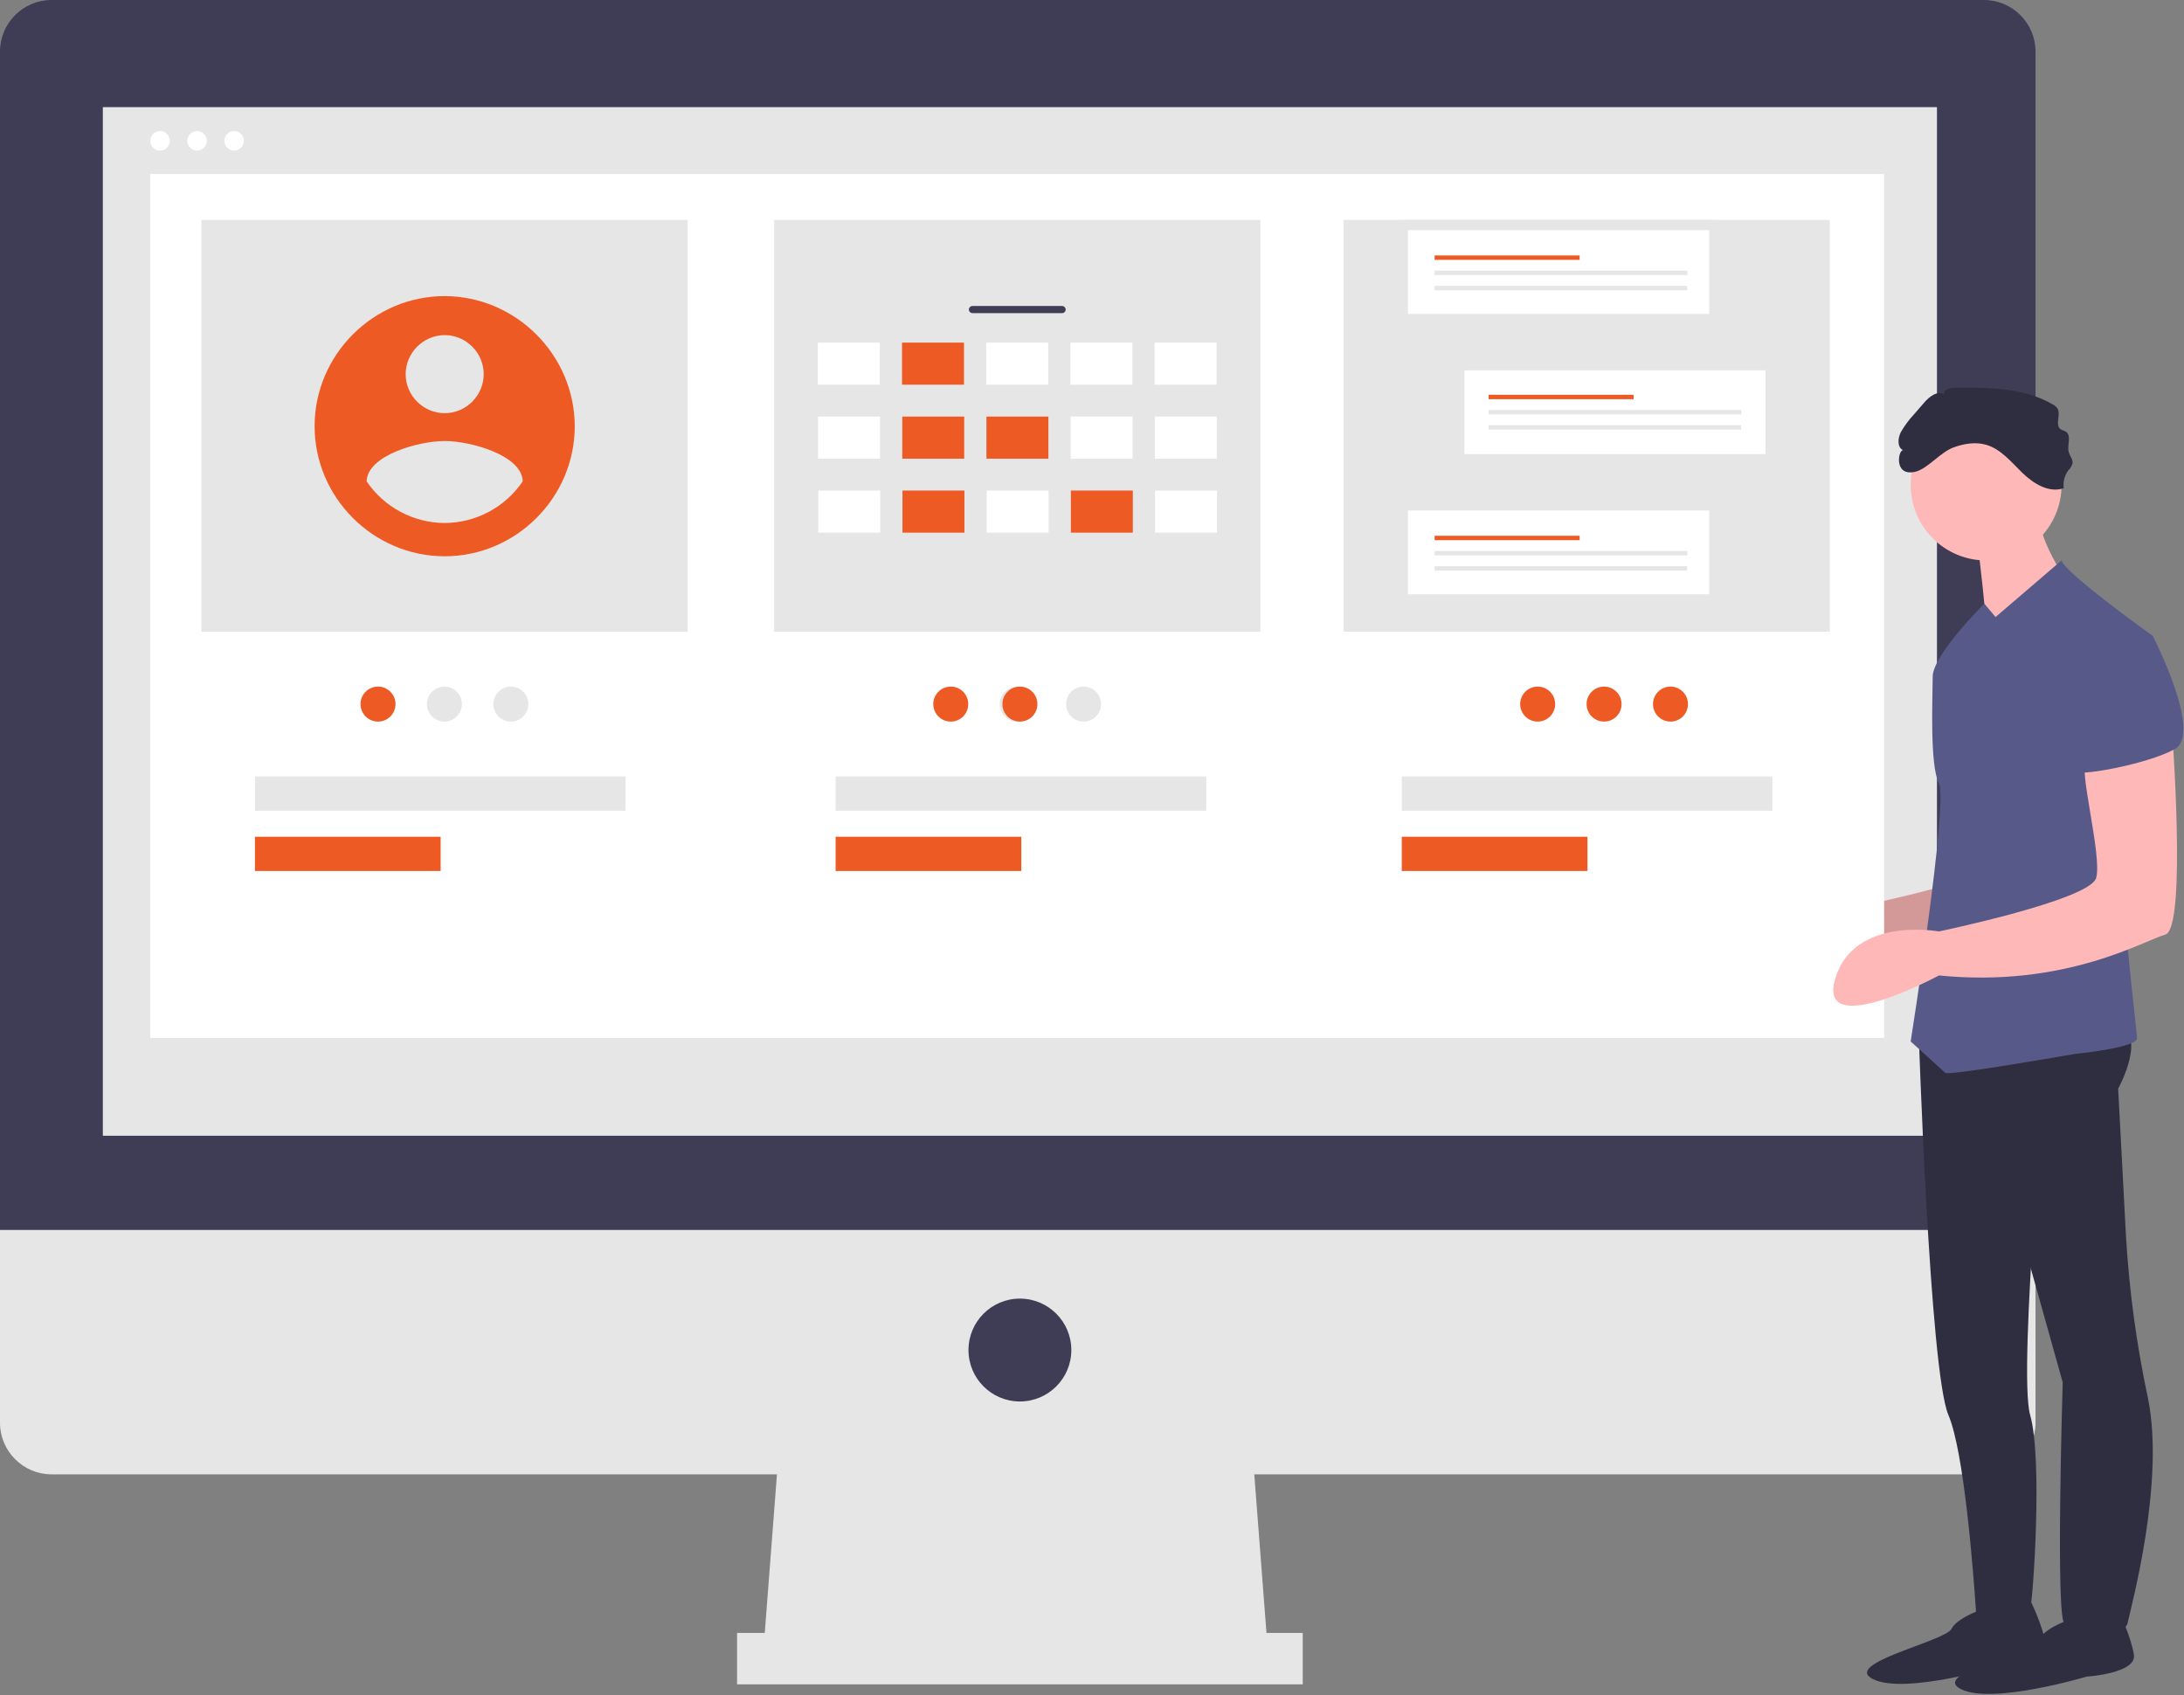 <?xml version="1.0" encoding="UTF-8" standalone="no"?>
<!DOCTYPE svg PUBLIC "-//W3C//DTD SVG 1.1//EN" "http://www.w3.org/Graphics/SVG/1.1/DTD/svg11.dtd">
<svg width="100%" height="100%" viewBox="0 0 826 641" version="1.1" xmlns="http://www.w3.org/2000/svg" xmlns:xlink="http://www.w3.org/1999/xlink" xml:space="preserve" xmlns:serif="http://www.serif.com/" style="fill-rule:evenodd;clip-rule:evenodd;stroke-linejoin:round;stroke-miterlimit:2;">
    <rect x="0" y="0" width="826" height="641" fill="#808080" stroke="none"/>
    <circle cx="168.085" cy="266.258" r="6.617" style="fill:rgb(230,230,230);"/>
    <path d="M479.735,627.22L288.489,627.22L294.972,542.943L473.252,542.943L479.735,627.22Z" style="fill:rgb(230,230,230);fill-rule:nonzero;"/>
    <rect x="278.765" y="617.496" width="213.936" height="19.449" style="fill:rgb(230,230,230);"/>
    <g transform="matrix(1,0,0,1,-187.117,-129.718)">
        <path d="M937.512,129.718L206.565,129.718C195.896,129.717 187.117,138.497 187.117,149.166L187.117,594.865L956.961,594.865L956.961,149.166C956.961,138.497 948.181,129.718 937.512,129.717Z" style="fill:rgb(63,61,86);fill-rule:nonzero;"/>
    </g>
    <g transform="matrix(1,0,0,1,-187.117,-129.718)">
        <path d="M187.117,594.865L187.117,667.798C187.117,678.467 195.896,687.247 206.565,687.247L937.512,687.247C948.181,687.247 956.961,678.467 956.961,667.798L956.961,594.865L187.117,594.865Z" style="fill:rgb(230,230,230);fill-rule:nonzero;"/>
    </g>
    <rect x="38.897" y="40.518" width="693.67" height="388.974" style="fill:rgb(230,230,230);"/>
    <circle cx="385.732" cy="510.528" r="19.449" style="fill:rgb(63,61,86);"/>
    <circle cx="60.526" cy="53.257" r="3.691" style="fill:white;"/>
    <circle cx="74.536" cy="53.257" r="3.691" style="fill:white;"/>
    <circle cx="88.545" cy="53.257" r="3.691" style="fill:white;"/>
    <g transform="matrix(1,0,0,1,-187.117,-129.718)">
        <path d="M983.461,392.775C983.461,392.775 989.406,470.057 981.083,472.435C972.76,474.813 943.036,492.647 895.478,487.892C895.478,487.892 849.109,512.86 856.243,489.081C863.377,465.302 895.478,471.246 895.478,471.246C895.478,471.246 952.548,459.357 954.926,451.034C957.304,442.712 947.792,408.232 951.359,407.043C954.926,405.854 983.461,392.775 983.461,392.775Z" style="fill:rgb(255,184,184);fill-rule:nonzero;"/>
    </g>
    <g transform="matrix(1,0,0,1,-187.117,-129.718)">
        <path d="M979.461,393.775C979.461,393.775 985.406,471.057 977.083,473.435C968.76,475.813 939.036,493.647 891.478,488.892C891.478,488.892 845.109,513.86 852.243,490.081C859.377,466.302 891.478,472.246 891.478,472.246C891.478,472.246 948.548,460.357 950.926,452.034C953.304,443.712 943.792,409.232 947.359,408.043C950.926,406.854 979.461,393.775 979.461,393.775Z" style="fill:rgb(35,31,32);fill-opacity:0.2;fill-rule:nonzero;"/>
    </g>
    <g transform="matrix(1,0,0,1,-187.117,-129.718)">
        <path d="M912.702,518.097C912.702,518.097 916.879,648.166 924.013,664.812C929.955,678.677 933.423,723.889 934.415,738.606C934.614,741.558 934.714,743.283 934.714,743.283C934.714,743.283 953.737,743.283 954.926,738.527C956.115,733.771 959.682,681.457 954.926,664.812C950.17,648.166 961.702,525.097 961.702,525.097L912.702,518.097Z" style="fill:rgb(47,46,65);fill-rule:nonzero;"/>
    </g>
    <g transform="matrix(1,0,0,1,-187.117,-129.718)">
        <path d="M939.47,737.338C939.47,737.338 927.58,740.905 925.202,745.66C922.824,750.416 883.589,758.739 895.478,764.684C907.368,770.628 943.036,759.928 943.036,759.928C943.036,759.928 962.06,758.739 960.871,751.605C959.682,744.471 955.352,735.682 955.352,735.682L939.47,737.338Z" style="fill:rgb(47,46,65);fill-rule:nonzero;"/>
    </g>
    <g transform="matrix(1,0,0,1,-187.117,-129.718)">
        <path d="M972.76,741.139C972.76,741.139 960.871,744.705 958.493,749.461C956.115,754.217 916.879,762.54 928.769,768.484C940.659,774.429 976.327,763.729 976.327,763.729C976.327,763.729 995.35,762.54 994.161,755.406C992.972,748.272 988.643,739.482 988.643,739.482L972.76,741.139Z" style="fill:rgb(47,46,65);fill-rule:nonzero;"/>
    </g>
    <g transform="matrix(1,0,0,1,-187.117,-129.718)">
        <path d="M922.824,524.749L939.47,553.284L967.249,652.495C967.249,652.495 964.438,743.517 968.004,743.517C971.571,743.517 990.595,749.461 991.783,743.517C992.788,738.495 1006.1,690.391 999.467,658.373C995.149,638.137 992.372,617.603 991.159,596.948L988.217,541.395C988.217,541.395 1000.11,519.993 987.028,516.427C973.949,512.86 922.824,524.749 922.824,524.749Z" style="fill:rgb(47,46,65);fill-rule:nonzero;"/>
    </g>
    <circle cx="751.164" cy="183.398" r="28.535" style="fill:rgb(255,184,184);"/>
    <g transform="matrix(1,0,0,1,-187.117,-129.718)">
        <path d="M934.714,332.139C934.714,332.139 939.47,370.185 938.281,372.563C937.092,374.941 966.815,346.406 966.815,346.406C966.815,346.406 956.115,329.761 958.493,321.438L934.714,332.139Z" style="fill:rgb(255,184,184);fill-rule:nonzero;"/>
    </g>
    <g transform="matrix(1,0,0,1,-187.117,-129.718)">
        <path d="M1001.3,370.185C1001.3,370.185 968.004,346.406 966.815,341.651L941.847,363.052L937.605,358.002C937.605,358.002 918.068,377.319 918.068,385.642C918.068,393.964 916.879,418.932 920.446,426.066C924.013,433.2 909.746,523.56 909.746,523.56C909.746,523.56 921.635,534.261 922.824,535.45C924.013,536.639 971.571,528.316 971.571,528.316C971.571,528.316 995.35,525.938 995.35,522.371C995.35,518.804 988.217,465.302 990.594,451.034C992.972,436.767 1001.3,370.185 1001.3,370.185Z" style="fill:rgb(87,90,137);fill-rule:nonzero;"/>
    </g>
    <g transform="matrix(1,0,0,1,-187.117,-129.718)">
        <path d="M926.092,298.861C929.992,297.473 934.295,296.76 938.272,297.911C943.901,299.54 947.8,304.474 952.004,308.555C956.209,312.636 962.105,316.252 967.642,314.333C967.308,311.934 967.938,309.498 969.393,307.562C970.116,306.84 970.65,305.951 970.948,304.974C971.184,303.446 969.899,302.128 969.514,300.63C968.839,298.005 970.69,294.412 968.414,292.941C967.813,292.553 967.052,292.464 966.466,292.055C964.165,290.446 966.72,286.446 965.199,284.086C964.743,283.477 964.151,282.983 963.47,282.644C952.437,276.207 938.945,276.189 926.172,276.351C924.394,276.374 921.919,277.257 922.42,278.963C920.007,277.23 916.846,279.663 914.9,281.909L910.918,286.505C909.047,288.504 907.413,290.713 906.051,293.088C904.835,295.415 904.566,298.991 906.987,300.005C905.187,299.251 903.003,309.913 911.301,308.159C916.123,307.14 920.848,300.727 926.092,298.861Z" style="fill:rgb(47,46,65);fill-rule:nonzero;"/>
    </g>
    <rect x="56.835" y="65.798" width="655.74" height="326.674" style="fill:white;"/>
    <g transform="matrix(1.287,0,0,1.248,-110.949,-59.362)">
        <rect x="313.698" y="114.182" width="142.89" height="124.8" style="fill:rgb(230,230,230);"/>
    </g>
    <g transform="matrix(1.287,0,0,1.248,104.396,-59.362)">
        <rect x="313.698" y="114.182" width="142.89" height="124.8" style="fill:rgb(230,230,230);"/>
    </g>
    <g transform="matrix(1.287,0,0,1.248,-327.57,-59.362)">
        <rect x="313.698" y="114.182" width="142.89" height="124.8" style="fill:rgb(230,230,230);"/>
    </g>
    <rect x="96.424" y="293.621" width="140.176" height="12.949" style="fill:rgb(230,230,230);"/>
    <rect x="96.424" y="316.418" width="70.232" height="12.949" style="fill:rgb(238,90,36);"/>
    <rect x="316.034" y="293.621" width="140.176" height="12.949" style="fill:rgb(230,230,230);"/>
    <rect x="316.034" y="316.418" width="70.232" height="12.949" style="fill:rgb(238,90,36);"/>
    <rect x="530.154" y="293.621" width="140.177" height="12.949" style="fill:rgb(230,230,230);"/>
    <rect x="530.154" y="316.418" width="70.232" height="12.949" style="fill:rgb(238,90,36);"/>
    <circle cx="359.587" cy="266.258" r="6.617" style="fill:rgb(238,90,36);"/>
    <circle cx="384.705" cy="266.258" r="6.617" style="fill:rgb(230,230,230);"/>
    <circle cx="409.824" cy="266.258" r="6.617" style="fill:rgb(230,230,230);"/>
    <circle cx="142.966" cy="266.258" r="6.617" style="fill:rgb(238,90,36);"/>
    <circle cx="168.085" cy="266.258" r="6.617" style="fill:rgb(230,230,230);"/>
    <g transform="matrix(1,0,0,1,217.648,0)">
        <circle cx="168.085" cy="266.258" r="6.617" style="fill:rgb(238,90,36);"/>
    </g>
    <circle cx="193.203" cy="266.258" r="6.617" style="fill:rgb(230,230,230);"/>
    <circle cx="581.55" cy="266.258" r="6.617" style="fill:rgb(238,90,36);"/>
    <circle cx="606.668" cy="266.258" r="6.617" style="fill:rgb(238,90,36);"/>
    <circle cx="631.786" cy="266.258" r="6.617" style="fill:rgb(238,90,36);"/>
    <g transform="matrix(1.341,0,0,1.341,-308.144,-249.33)">
        <path d="M355.201,269.425C355.201,269.425 355.201,269.425 355.201,269.425C335.076,269.425 318.515,285.986 318.515,306.111C318.515,326.237 335.076,342.797 355.201,342.797C375.327,342.797 391.887,326.237 391.887,306.111C391.829,286.008 375.304,269.484 355.201,269.425ZM355.201,280.431C355.201,280.431 355.201,280.431 355.201,280.431C361.239,280.431 366.207,285.399 366.207,291.437C366.207,297.474 361.239,302.443 355.201,302.443C349.164,302.443 344.196,297.474 344.196,291.437C344.216,285.407 349.171,280.451 355.201,280.431L355.201,280.431ZM355.201,333.414C346.383,333.374 338.132,328.971 333.19,321.668C333.366,314.33 347.864,310.291 355.201,310.291C362.539,310.291 377.037,314.33 377.213,321.668C372.265,328.965 364.018,333.366 355.201,333.414L355.201,333.414Z" style="fill:rgb(238,90,36);fill-rule:nonzero;"/>
    </g>
    <g transform="matrix(1,0,0,1,-187.117,-129.718)">
        <path d="M1008.43,403.476C1008.43,403.476 1014.37,480.758 1006.05,483.136C997.728,485.514 968.004,503.348 920.446,498.592C920.446,498.592 874.077,523.56 881.211,499.781C888.345,476.002 920.446,481.947 920.446,481.947C920.446,481.947 977.516,470.057 979.894,461.735C982.272,453.412 972.76,418.932 976.327,417.744C979.894,416.555 1008.43,403.476 1008.43,403.476Z" style="fill:rgb(255,184,184);fill-rule:nonzero;"/>
    </g>
    <g transform="matrix(1,0,0,1,-187.117,-129.718)">
        <path d="M982.272,372.563L1001.3,370.185C1001.3,370.185 1020.32,407.043 1009.62,412.988C998.917,418.932 971.571,423.688 971.571,421.31C971.571,418.932 982.272,372.563 982.272,372.563Z" style="fill:rgb(87,90,137);fill-rule:nonzero;"/>
    </g>
    <g transform="matrix(0.237,0,0,0.237,244.063,107.408)">
        <g transform="matrix(1,0,0,1,-114.222,-59.291)">
            <path d="M1078.58,512.254L336.758,512.254C332.812,512.25 329.565,509.003 329.561,505.057L329.561,66.489C329.565,62.542 332.812,59.296 336.758,59.291L1078.58,59.291C1082.53,59.296 1085.77,62.542 1085.78,66.489L1085.78,505.056C1085.77,509.003 1082.53,512.25 1078.58,512.254ZM336.758,62.17C334.39,62.173 332.442,64.121 332.44,66.489L332.44,505.056C332.442,507.425 334.39,509.372 336.758,509.375L1078.58,509.375C1080.95,509.372 1082.9,507.425 1082.9,505.056L1082.9,66.489C1082.9,64.121 1080.95,62.173 1078.58,62.17L336.758,62.17Z" style="fill:rgb(230,230,230);fill-rule:nonzero;"/>
        </g>
        <g id="bbcc4262-a9b8-4c1e-bf70-e1245b5187b9" transform="matrix(1,0,0,1,-114.222,-59.291)">
            <path d="M636.163,94.318C633.069,94.369 630.552,96.929 630.552,100.024C630.552,103.119 633.069,105.678 636.163,105.73L779.236,105.73C779.264,105.73 779.292,105.731 779.32,105.731C782.451,105.731 785.027,103.154 785.027,100.024C785.027,96.938 782.525,94.383 779.44,94.318L779.423,94.318C779.361,94.317 779.298,94.317 779.236,94.318L636.163,94.318Z" style="fill:rgb(63,61,86);fill-rule:nonzero;"/>
        </g>
        <rect x="275.318" y="93.45" width="98.846" height="67.177" style="fill:white;"/>
        <rect x="409.671" y="93.45" width="98.846" height="67.177" style="fill:rgb(238,90,36);"/>
        <rect x="544.025" y="93.45" width="98.846" height="67.177" style="fill:white;"/>
        <rect x="678.378" y="93.45" width="98.846" height="67.177" style="fill:white;"/>
        <rect x="812.731" y="93.45" width="98.846" height="67.177" style="fill:white;"/>
        <rect x="275.681" y="211.489" width="98.846" height="67.177" style="fill:white;"/>
        <rect x="410.034" y="211.489" width="98.846" height="67.177" style="fill:rgb(238,90,36);"/>
        <rect x="544.387" y="211.489" width="98.846" height="67.177" style="fill:rgb(238,90,36);"/>
        <rect x="678.741" y="211.489" width="98.846" height="67.177" style="fill:white;"/>
        <rect x="813.094" y="211.489" width="98.846" height="67.177" style="fill:white;"/>
        <rect x="276.043" y="329.528" width="98.846" height="67.177" style="fill:white;"/>
        <rect x="410.396" y="329.528" width="98.846" height="67.177" style="fill:rgb(238,90,36);"/>
        <rect x="544.75" y="329.528" width="98.846" height="67.177" style="fill:white;"/>
        <rect x="679.103" y="329.528" width="98.846" height="67.177" style="fill:rgb(238,90,36);"/>
        <rect x="813.456" y="329.528" width="98.846" height="67.177" style="fill:white;"/>
    </g>
    <g transform="matrix(0.312,0,0,0.312,529.149,83.182)">
        <path d="M68.348,169.893L455,169.893L455,296.824L440.354,296.824L440.354,330.021L407.157,296.824L68.348,296.824L68.348,169.893Z" style="fill:rgb(230,230,230);fill-rule:nonzero;"/>
        <rect x="79.088" y="182.253" width="365.172" height="101.545" style="fill:white;"/>
        <rect x="108.453" y="211.9" width="175.821" height="5.336" style="fill:rgb(238,90,36);"/>
        <rect x="108.453" y="230.358" width="306.441" height="5.336" style="fill:rgb(230,230,230);"/>
        <rect x="108.453" y="248.816" width="306.141" height="5.336" style="fill:rgb(230,230,230);"/>
        <path d="M386.652,339.785L0,339.785L0,466.717L14.646,466.717L14.646,499.914L47.843,466.717L386.652,466.717L386.652,339.785Z" style="fill:rgb(230,230,230);fill-rule:nonzero;"/>
        <rect x="10.74" y="352.146" width="365.172" height="101.545" style="fill:white;"/>
        <rect x="43.035" y="382.769" width="175.821" height="5.336" style="fill:rgb(238,90,36);"/>
        <rect x="43.035" y="401.227" width="306.441" height="5.336" style="fill:rgb(230,230,230);"/>
        <rect x="43.035" y="419.685" width="306.141" height="5.336" style="fill:rgb(230,230,230);"/>
        <path d="M386.652,0L0,0L0,126.931L14.646,126.931L14.646,160.129L47.843,126.931L386.652,126.931L386.652,0Z" style="fill:rgb(230,230,230);fill-rule:nonzero;"/>
        <rect x="10.74" y="12.361" width="365.172" height="101.545" style="fill:white;"/>
        <rect x="43.035" y="42.984" width="175.821" height="5.336" style="fill:rgb(238,90,36);"/>
        <rect x="43.035" y="61.442" width="306.441" height="5.336" style="fill:rgb(230,230,230);"/>
        <rect x="43.035" y="79.9" width="306.141" height="5.336" style="fill:rgb(230,230,230);"/>
    </g>
</svg>
